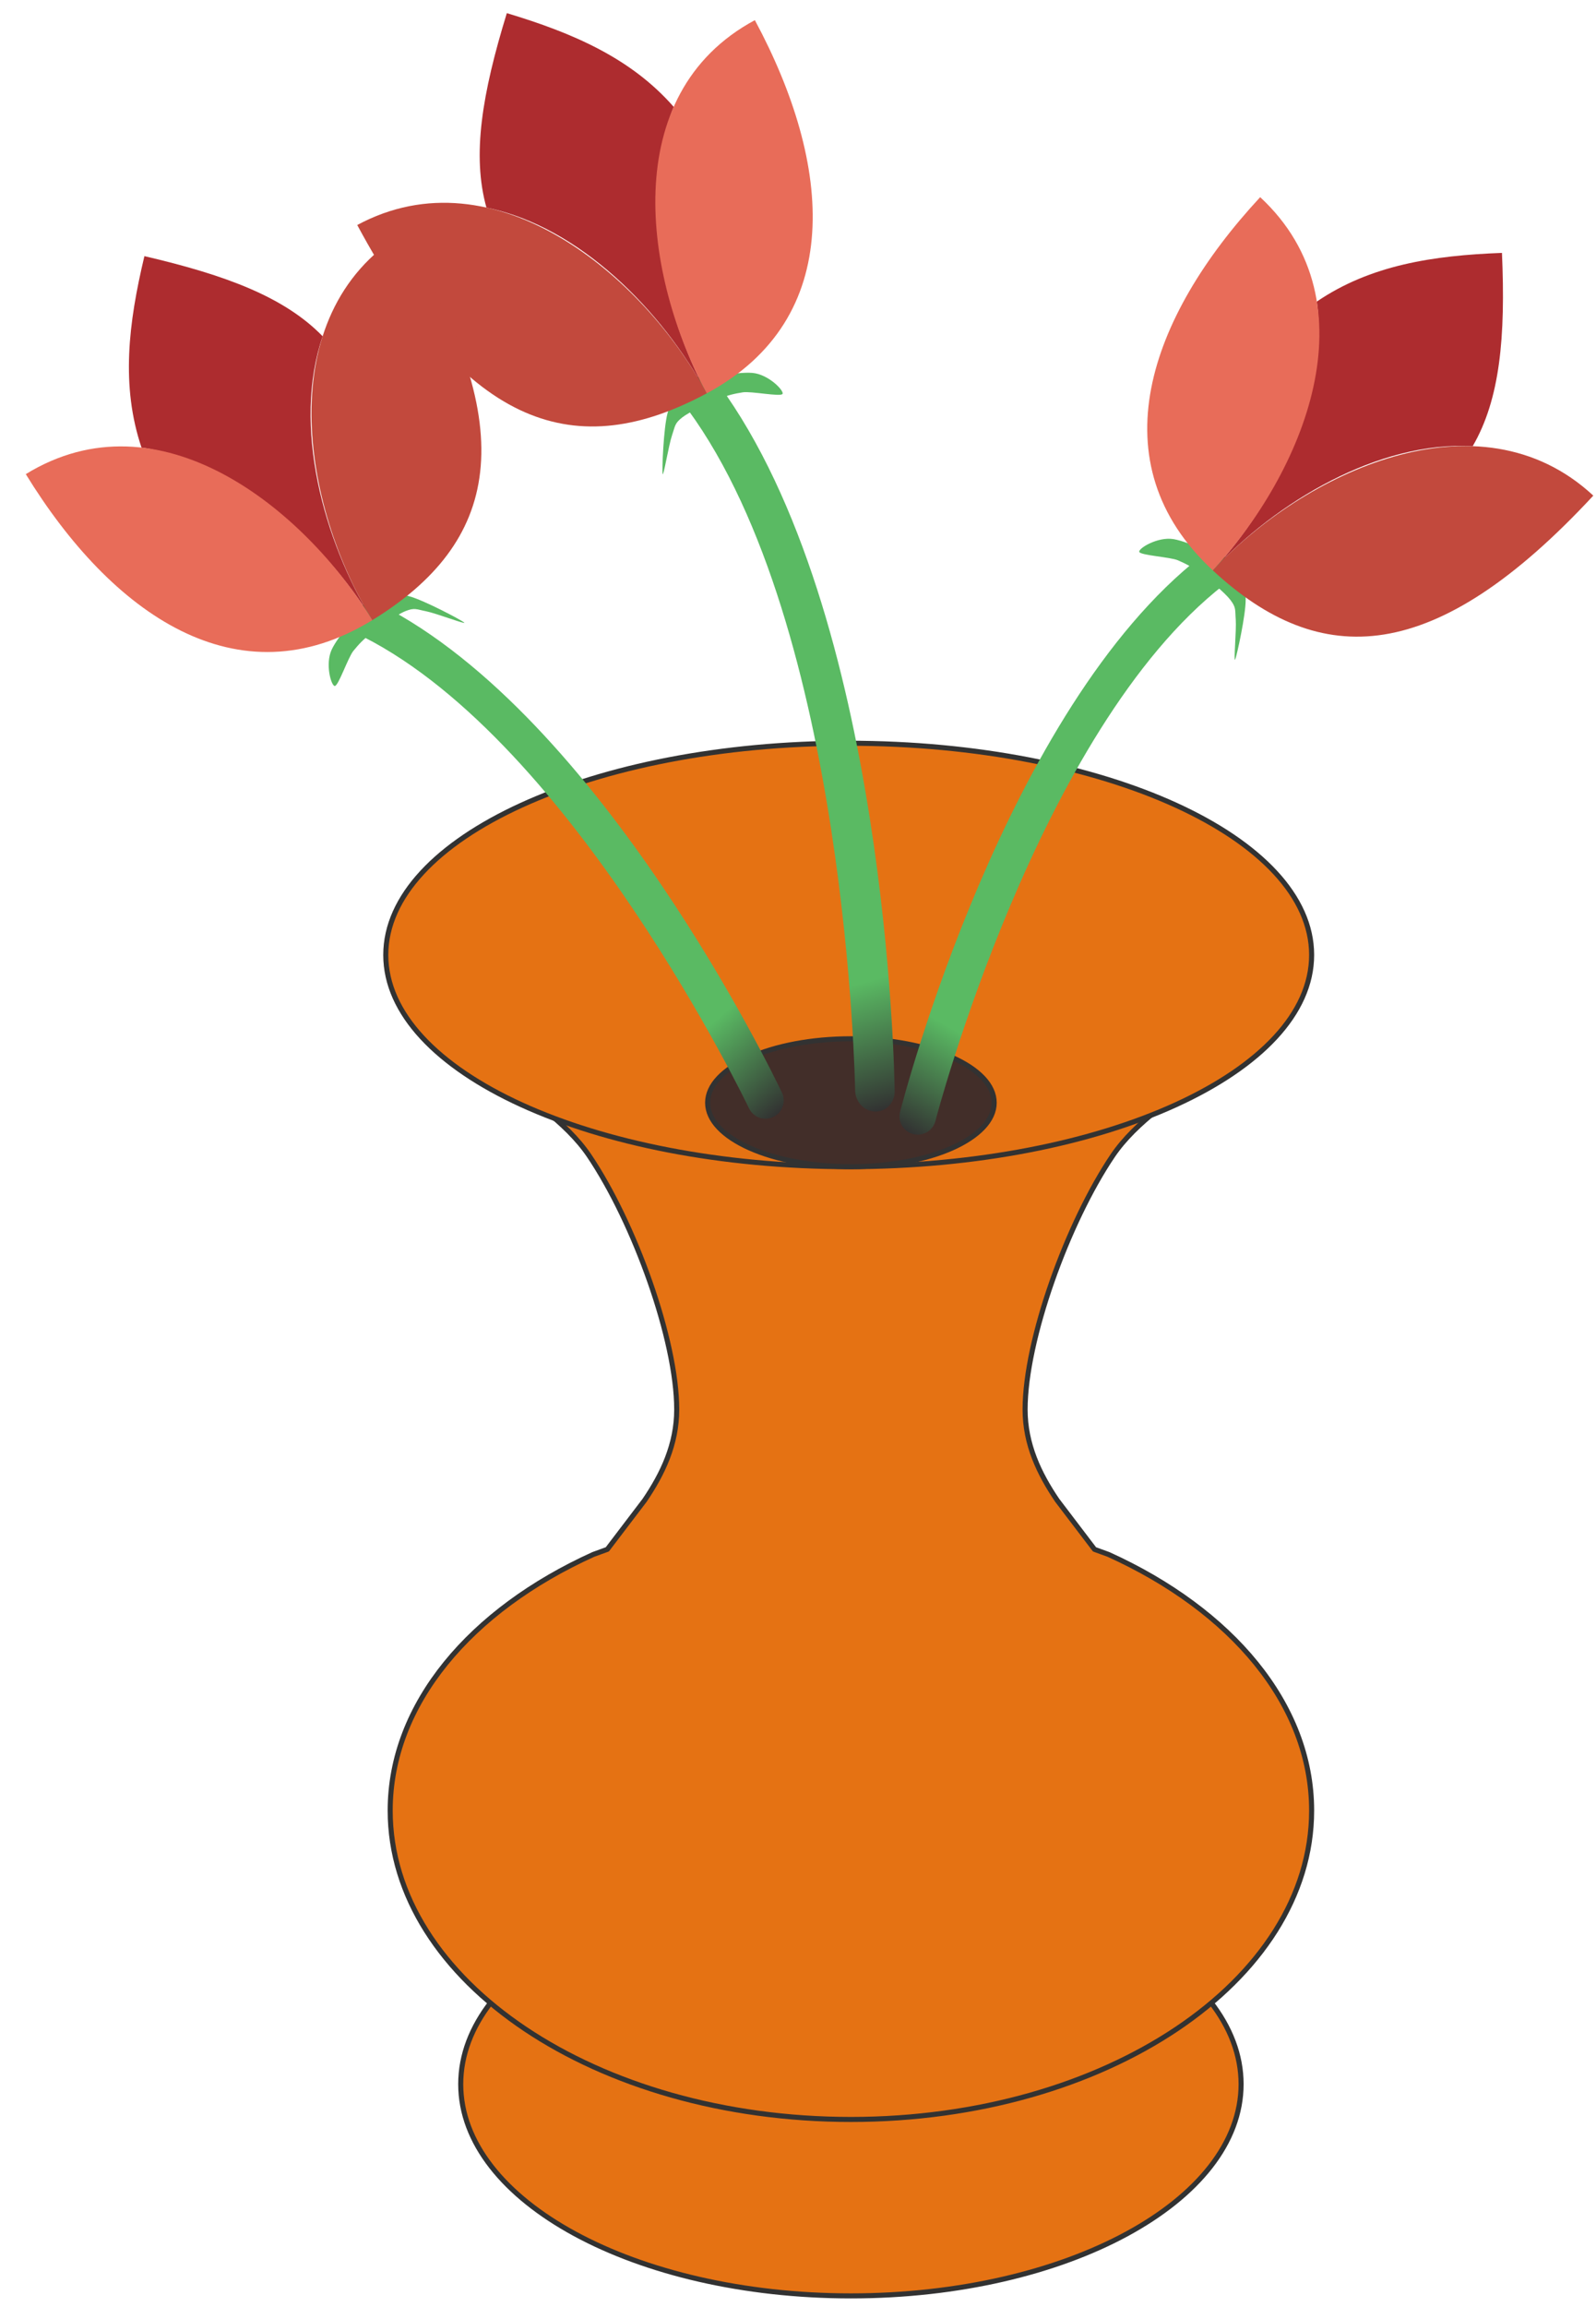 <?xml version="1.0" encoding="UTF-8"?> <svg xmlns="http://www.w3.org/2000/svg" xmlns:xlink="http://www.w3.org/1999/xlink" width="362" height="523" xml:space="preserve" overflow="hidden"> <defs> <clipPath id="clip0"> <rect x="884" y="632" width="362" height="523"></rect> </clipPath> <linearGradient x1="1159.32" y1="756.67" x2="1084.68" y2="885.55" gradientUnits="userSpaceOnUse" spreadMethod="reflect" id="fill1"> <stop offset="0" stop-color="#5ABA63" stop-opacity="1"></stop> <stop offset="0.83" stop-color="#5ABA63" stop-opacity="1"></stop> <stop offset="1" stop-color="#323232" stop-opacity="1"></stop> </linearGradient> <linearGradient x1="11.2" y1="3.50088e-05" x2="11.2" y2="171.404" gradientUnits="userSpaceOnUse" spreadMethod="reflect" id="fill2"> <stop offset="0" stop-color="#5ABA63" stop-opacity="1"></stop> <stop offset="0.83" stop-color="#5ABA63" stop-opacity="1"></stop> <stop offset="1" stop-color="#323232" stop-opacity="1"></stop> </linearGradient> <linearGradient x1="10.386" y1="3.04248e-05" x2="10.386" y2="148.936" gradientUnits="userSpaceOnUse" spreadMethod="reflect" id="fill3"> <stop offset="0" stop-color="#5ABA63" stop-opacity="1"></stop> <stop offset="0.83" stop-color="#5ABA63" stop-opacity="1"></stop> <stop offset="1" stop-color="#323232" stop-opacity="1"></stop> </linearGradient> </defs> <g clip-path="url(#clip0)" transform="translate(-884 -632)"> <path d="M988.5 1104.5C988.5 1077.99 1028.12 1056.5 1077 1056.5 1125.88 1056.5 1165.5 1077.99 1165.5 1104.5 1165.5 1131.01 1125.88 1152.5 1077 1152.5 1028.12 1152.5 988.5 1131.01 988.5 1104.5Z" stroke="#323232" stroke-width="1.146" stroke-linecap="butt" stroke-linejoin="round" stroke-miterlimit="10" stroke-opacity="1" fill="#E57213" fill-rule="evenodd" fill-opacity="1"></path> <path d="M1071.89 817.722 1077 819.657 1082.11 817.722C1107.68 814.733 1146.56 842.864 1160.44 845.708 1178.93 849.499 1182.01 852.517 1178.01 860.564 1174 868.611 1146.64 878.825 1136.39 893.99 1126.14 909.156 1116.51 935.774 1116.51 951.558 1116.51 959.45 1119.71 966.124 1123.79 972.131L1132.25 983.253 1135.43 984.409C1163.22 996.993 1181.5 1018.3 1181.5 1042.47 1181.5 1081.15 1134.71 1112.5 1077 1112.5 1019.29 1112.5 972.5 1081.15 972.5 1042.47 972.5 1018.3 990.776 996.993 1018.57 984.409L1021.75 983.253 1030.21 972.131C1034.29 966.124 1037.49 959.45 1037.49 951.558 1037.49 935.774 1027.86 909.156 1017.61 893.99 1007.36 878.825 980.001 868.611 975.994 860.564 971.987 852.517 975.07 849.499 993.565 845.708 1007.44 842.864 1046.32 814.733 1071.89 817.722Z" stroke="#323232" stroke-width="1.146" stroke-linecap="butt" stroke-linejoin="round" stroke-miterlimit="10" stroke-opacity="1" fill="#E57213" fill-rule="evenodd" fill-opacity="1"></path> <path d="M971.5 848.5C971.5 821.99 1018.51 800.5 1076.5 800.5 1134.49 800.5 1181.5 821.99 1181.5 848.5 1181.5 875.01 1134.49 896.5 1076.5 896.5 1018.51 896.5 971.5 875.01 971.5 848.5Z" stroke="#323232" stroke-width="1.146" stroke-linecap="butt" stroke-linejoin="round" stroke-miterlimit="10" stroke-opacity="1" fill="#E57213" fill-rule="evenodd" fill-opacity="1"></path> <path d="M1044.5 882C1044.5 873.992 1059.05 867.5 1077 867.5 1094.95 867.5 1109.5 873.992 1109.5 882 1109.5 890.008 1094.95 896.5 1077 896.5 1059.05 896.5 1044.5 890.008 1044.5 882Z" stroke="#323232" stroke-width="1.146" stroke-linecap="butt" stroke-linejoin="round" stroke-miterlimit="10" stroke-opacity="1" fill="#422E29" fill-rule="evenodd" fill-opacity="1"></path> <path d="M1090.08 888.679C1088.52 887.773 1087.68 885.907 1088.15 884.071 1089.11 880.356 1112.05 792.659 1156.54 758.042 1158.34 756.64 1160.93 756.965 1162.34 758.766 1163.75 760.568 1163.42 763.168 1161.62 764.572 1119.36 797.449 1096.39 885.249 1096.17 886.132 1095.6 888.345 1093.34 889.675 1091.13 889.109 1090.75 889.012 1090.4 888.866 1090.08 888.679" fill="url(#fill1)" fill-rule="evenodd"></path> <path d="M1142.4 757.104C1142.23 756.303 1146.6 753.624 1150.19 754.227 1153.78 754.829 1161.22 758.437 1163.95 760.719 1166.67 763 1166.5 764.449 1166.54 767.916 1166.57 771.383 1164.52 780.751 1164.15 781.519 1163.77 782.287 1164.46 774.773 1164.29 772.525 1164.11 770.277 1164.43 769.792 1163.09 768.032 1161.75 766.272 1158.24 763.465 1156.26 761.965 1154.28 760.466 1152.94 759.798 1151.2 759.036 1149.46 758.274 1142.57 757.906 1142.4 757.104Z" fill="#5ABA63" fill-rule="evenodd" fill-opacity="1"></path> <path d="M1224.67 689.334C1208.97 689.921 1194.84 692.107 1182.69 700.36 1185.53 721.641 1173.48 745.79 1159.08 761.307 1173.46 745.802 1196.62 731.936 1218.03 733.157 1224.24 722.486 1225.5 708.409 1224.67 689.334" fill="#AD2C2F" fill-rule="evenodd" fill-opacity="1"></path> <path d="M1159.08 761.306C1179.52 739.278 1195.86 700.854 1169.83 676.698 1144.51 703.992 1132.79 736.919 1159.08 761.306" fill="#E86C59" fill-rule="evenodd" fill-opacity="1"></path> <path d="M1159.08 761.307C1179.52 739.278 1219.36 720.206 1245.39 744.362 1209.51 783.027 1183.53 783.997 1159.08 761.307" fill="#C2493D" fill-rule="evenodd" fill-opacity="1"></path> <path d="M17.933 171.404C15.983 171.404 14.194 170.028 13.642 167.929 12.526 163.677-13.467 63.11 9.34 2.975 10.268 0.537 12.861-0.634 15.149 0.347 17.434 1.332 18.536 4.108 17.612 6.546-4.053 63.662 21.967 164.349 22.234 165.358 22.899 167.891 21.516 170.514 19.142 171.228 18.741 171.347 18.335 171.404 17.933 171.404" fill="url(#fill2)" fill-rule="evenodd" transform="matrix(-0.964 0.267 0.267 0.964 1055.24 713.834)"></path> <path d="M0.077 7.909C-0.471 7.301 1.965 2.795 5.374 1.516 8.784 0.238 17.034-0.371 20.535 0.238 24.036 0.847 24.614 2.186 26.38 5.169 28.146 8.153 31.069 17.286 31.129 18.138 31.19 18.991 28.024 12.141 26.746 10.284 25.467 8.427 25.497 7.849 23.458 6.996 21.418 6.144 16.973 5.474 14.507 5.169 12.041 4.865 10.55 4.956 8.662 5.169 6.775 5.383 0.625 8.518 0.077 7.909Z" fill="#5ABA63" fill-rule="evenodd" fill-opacity="1" transform="matrix(-0.964 0.267 0.267 0.964 1059.46 713.649)"></path> <path d="M30.801 0C17.508 8.378 6.384 17.347 0 30.582 13.123 47.573 14.798 74.51 10.115 95.154 14.794 74.527 27.88 50.924 47.023 41.248 47.047 28.902 41.082 16.089 30.801 0" fill="#AD2C2F" fill-rule="evenodd" fill-opacity="1" transform="matrix(-0.964 0.267 0.267 0.964 1028.65 626.755)"></path> <path d="M36.318 78.606C42.966 49.298 37.853 7.857 3.221 0-5.016 36.312 1.351 70.675 36.318 78.606" fill="#E86C59" fill-rule="evenodd" fill-opacity="1" transform="matrix(-0.964 0.267 0.267 0.964 1058.32 635.708)"></path> <path d="M0 59.003C6.648 29.695 31.562-6.773 66.194 1.083 54.524 52.525 32.53 66.384 0 59.003" fill="#C2493D" fill-rule="evenodd" fill-opacity="1" transform="matrix(-0.964 0.267 0.267 0.964 1028.55 664.294)"></path> <path d="M16.63 148.936C14.821 148.936 13.162 147.741 12.65 145.916 11.615 142.222-12.488 54.837 8.661 2.585 9.522 0.467 11.925-0.551 14.048 0.301 16.166 1.157 17.188 3.57 16.332 5.688-3.758 55.317 20.37 142.805 20.618 143.682 21.234 145.883 19.952 148.163 17.751 148.783 17.378 148.887 17.002 148.936 16.63 148.936" fill="url(#fill3)" fill-rule="evenodd" transform="matrix(-0.754 0.657 0.657 0.754 975.034 761.384)"></path> <path d="M959.926 787.521C959.109 787.468 957.702 782.544 959.247 779.246 960.793 775.949 966.268 769.748 969.198 767.737 972.128 765.726 973.478 766.28 976.826 767.18 980.174 768.08 988.646 772.57 989.286 773.137 989.925 773.705 982.874 771.018 980.661 770.583 978.449 770.148 978.066 769.713 976.012 770.529 973.957 771.344 970.31 773.971 968.333 775.477 966.356 776.982 965.353 778.09 964.152 779.562 962.951 781.033 960.744 787.573 959.926 787.521Z" fill="#5ABA63" fill-rule="evenodd" fill-opacity="1"></path> <path d="M916.755 690.07C913.101 705.352 911.412 719.541 916.095 733.469 937.356 736.452 957.378 754.549 968.455 772.589 957.387 754.564 950.253 728.536 957.183 708.238 948.573 699.39 935.352 694.394 916.755 690.07" fill="#AD2C2F" fill-rule="evenodd" fill-opacity="1"></path> <path d="M968.455 772.588C952.73 746.979 920.111 720.909 889.849 739.491 909.333 771.221 937.901 791.351 968.455 772.588" fill="#E86C59" fill-rule="evenodd" fill-opacity="1"></path> <path d="M968.455 772.588C952.73 746.979 945.065 703.482 975.327 684.9 1002.93 729.851 996.882 755.135 968.455 772.588" fill="#C2493D" fill-rule="evenodd" fill-opacity="1"></path> </g> </svg> 